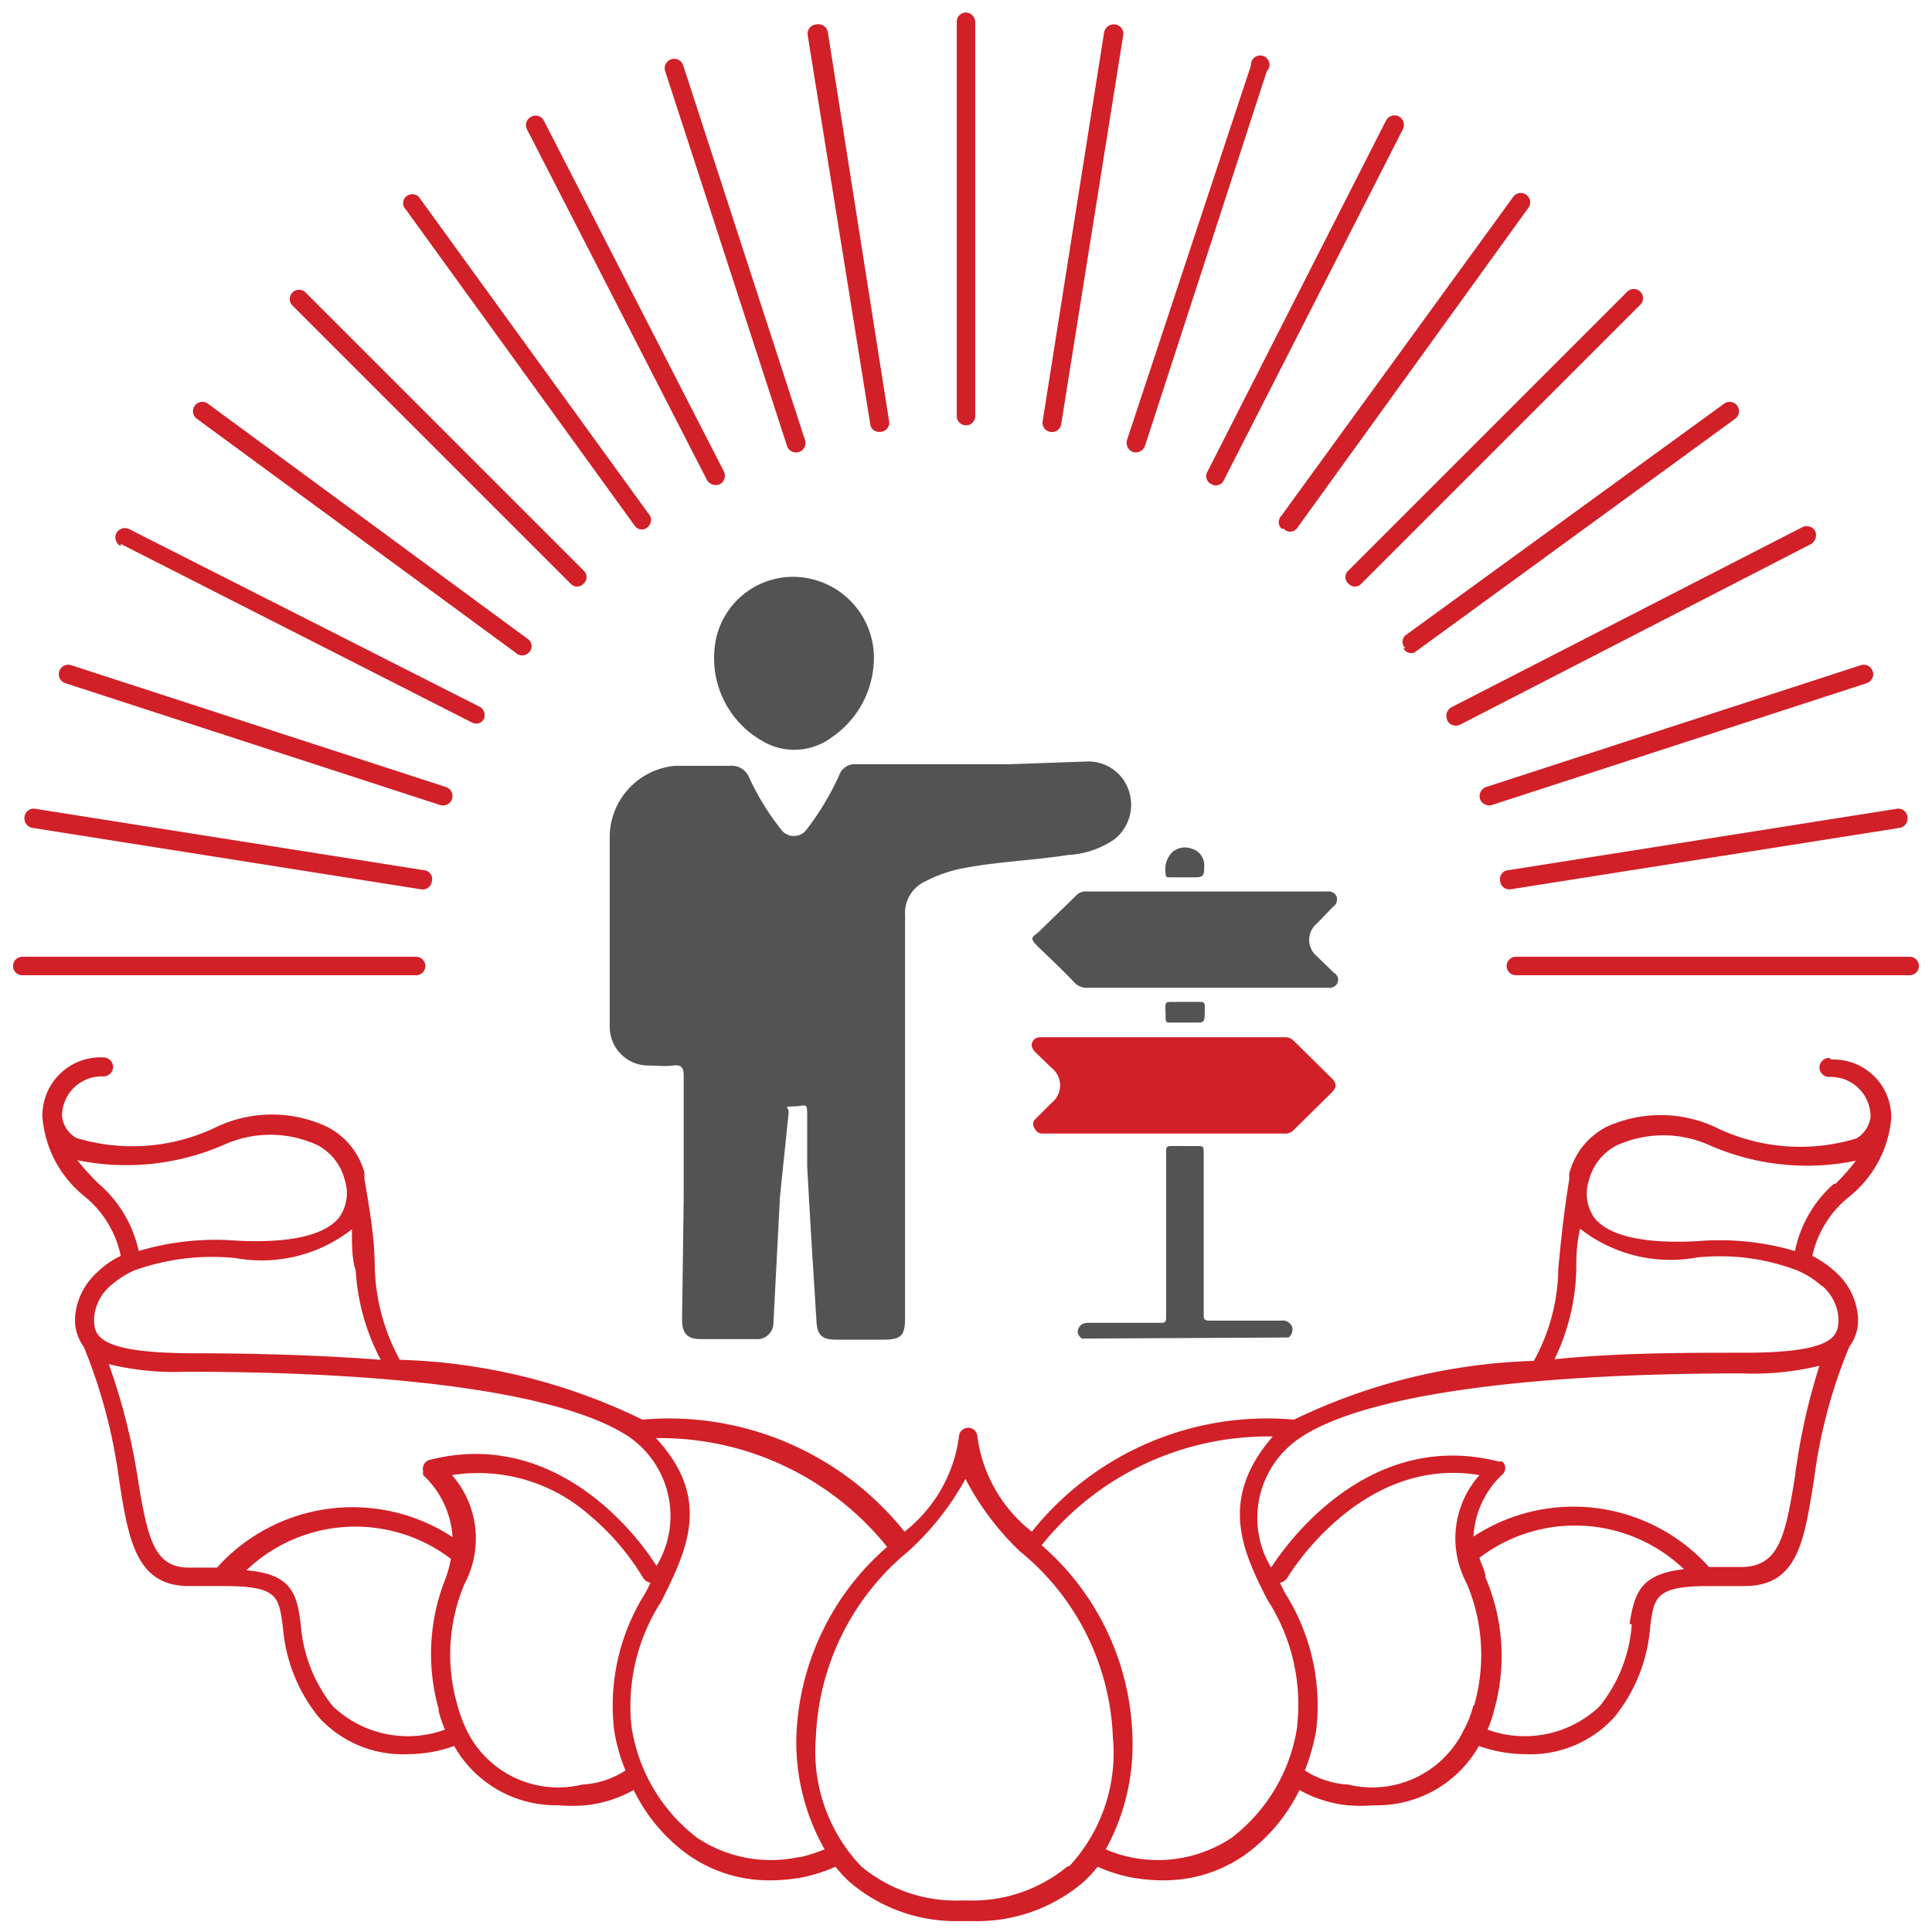 <?xml version="1.0" encoding="UTF-8"?>
<svg xmlns="http://www.w3.org/2000/svg" id="Layer_1" data-name="Layer 1" viewBox="0 0 35.52 35.52">
  <defs>
    <style>.cls-1{fill:#535353;}.cls-2{fill:#d12028;}</style>
  </defs>
  <path class="cls-1" d="M19.89,24.61c-.06-.05-.1-.11-.06-.19s.1-.1.19-.1h1.31c.08,0,.11,0,.11-.11,0-1,0-2,0-3,0-.14,0-.14.14-.14H22c.12,0,.13,0,.13.13v1.65c0,.43,0,.87,0,1.31,0,.09,0,.12.12.12h1.3a.19.19,0,0,1,.2.1.18.18,0,0,1-.06.21Z"></path>
  <path class="cls-1" d="M22.16,18.16H20a.3.3,0,0,1-.24-.09c-.21-.22-.43-.43-.65-.64s-.12-.19,0-.31l.68-.66a.23.23,0,0,1,.18-.07H24.4a.16.16,0,0,1,.18.11c0,.07,0,.12-.07.17l-.3.31a.39.39,0,0,0,0,.6l.32.31a.14.14,0,0,1,.06.18.16.16,0,0,1-.17.09Z"></path>
  <path class="cls-2" d="M21.42,20.84H19.16a.15.15,0,0,1-.14-.1.12.12,0,0,1,0-.15l.31-.31a.41.41,0,0,0,0-.65l-.3-.29c-.05-.06-.08-.11-.05-.18s.09-.09.16-.09h4.48a.21.21,0,0,1,.16.06l.7.69c.1.1.1.17,0,.27l-.71.7a.22.22,0,0,1-.17.05Z"></path>
  <path class="cls-1" d="M21.79,16.13h-.28c-.05,0-.08,0-.08-.07a.45.45,0,0,1,.12-.39.35.35,0,0,1,.35-.07.32.32,0,0,1,.24.28c0,.23,0,.25-.21.25Z"></path>
  <path class="cls-1" d="M21.79,18.8h-.28c-.05,0-.08,0-.08-.08,0-.36-.06-.29.28-.3h.34c.07,0,.1,0,.1.09,0,.35,0,.28-.28.29Z"></path>
  <path class="cls-1" d="M12.57,22c0-.74,0-1.48,0-2.22,0-.16-.05-.21-.2-.19s-.3,0-.45,0a.71.71,0,0,1-.71-.71c0-1.18,0-2.36,0-3.53a1.32,1.32,0,0,1,1.2-1.27c.32,0,.65,0,1,0a.35.35,0,0,1,.37.23,4.75,4.75,0,0,0,.58.94.29.29,0,0,0,.47,0,5,5,0,0,0,.6-1,.3.3,0,0,1,.3-.2h.35l2.48,0L20,14a.78.78,0,0,1,.74.5.81.81,0,0,1-.25.93,1.67,1.67,0,0,1-.86.29c-.64.1-1.28.12-1.91.24a2.52,2.52,0,0,0-.7.24.64.64,0,0,0-.38.63c0,2.46,0,4.92,0,7.39,0,.34-.07.41-.41.41h-.85c-.28,0-.36-.09-.37-.36-.06-.95-.12-1.89-.17-2.84,0-.29,0-.59,0-.88s0-.22-.23-.21-.11,0-.11.11L14.34,22l-.12,2.31a.3.3,0,0,1-.33.31h-1c-.25,0-.35-.1-.35-.36Z"></path>
  <path class="cls-1" d="M16.06,12.24a1.77,1.77,0,0,1-.76,1.31,1.15,1.15,0,0,1-1.29.07,1.75,1.75,0,0,1-.84-1.9,1.45,1.45,0,0,1,1.53-1.11A1.49,1.49,0,0,1,16.06,12.24Z"></path>
  <path class="cls-2" d="M27.58,16.2a.17.17,0,0,0,.19.15l7.16-1.13a.18.18,0,0,0,.14-.2.17.17,0,0,0-.2-.15L27.72,16a.16.16,0,0,0-.14.19Z"></path>
  <path class="cls-2" d="M35.11,17.59H27.87a.17.17,0,1,0,0,.34h7.24a.17.17,0,1,0,0-.34Z"></path>
  <path class="cls-2" d="M16.18,7.94a.17.17,0,0,0,.17-.17v0L15.22.59A.18.18,0,0,0,15,.45a.17.17,0,0,0-.15.2L16,7.8a.16.16,0,0,0,.17.14Z"></path>
  <path class="cls-2" d="M20.83,8.31a.18.18,0,0,0,.22-.11h0l2.24-6.89A.17.17,0,1,0,23,1.2h0L20.72,8.09a.18.18,0,0,0,.11.22Z"></path>
  <path class="cls-2" d="M22.27,8.9a.16.16,0,0,0,.23-.07h0l3.29-6.45a.18.18,0,0,0-.07-.24.18.18,0,0,0-.24.08h0L22.2,8.67a.16.16,0,0,0,.07.23Z"></path>
  <path class="cls-2" d="M19.31,7.94a.17.17,0,0,0,.2-.14h0L20.65.65a.17.17,0,0,0-.15-.2.18.18,0,0,0-.2.14L19.17,7.74a.17.17,0,0,0,.14.2Z"></path>
  <path class="cls-2" d="M17.76,7.82a.17.17,0,0,0,.17-.17V.41a.18.18,0,0,0-.17-.18.17.17,0,0,0-.17.18V7.65a.17.17,0,0,0,.17.17Z"></path>
  <path class="cls-2" d="M26.61,13.25a.18.18,0,0,0,.24.07h0L33.3,10a.19.19,0,0,0,.07-.24.18.18,0,0,0-.23-.07L26.69,13a.18.18,0,0,0-.08.24Z"></path>
  <path class="cls-2" d="M23.6,9.72a.16.16,0,0,0,.24,0h0L28.1,3.82a.17.17,0,1,0-.28-.2L23.56,9.48a.17.17,0,0,0,0,.24Z"></path>
  <path class="cls-2" d="M25.8,11.92A.17.17,0,0,0,26,12h0L31.9,7.7a.17.17,0,0,0-.2-.28h0l-5.86,4.26a.16.16,0,0,0,0,.24Z"></path>
  <path class="cls-2" d="M24.79,10.73a.16.16,0,0,0,.24,0h0l5.12-5.12a.17.17,0,1,0-.24-.24l-5.12,5.12a.16.16,0,0,0,0,.24Z"></path>
  <path class="cls-2" d="M27.21,14.69a.18.18,0,0,0,.22.11h0l6.89-2.24a.17.17,0,1,0-.11-.33l-6.89,2.24a.18.18,0,0,0-.11.22Z"></path>
  <path class="cls-2" d="M7.82,17.76a.17.17,0,0,0-.17-.17H.41a.17.17,0,1,0,0,.34H7.65a.17.17,0,0,0,.17-.17Z"></path>
  <path class="cls-2" d="M.59,15.22l7.15,1.13a.17.17,0,0,0,.2-.15A.16.16,0,0,0,7.8,16h0L.65,14.87a.17.17,0,0,0-.2.15.18.18,0,0,0,.14.2Z"></path>
  <path class="cls-2" d="M1.2,12.56,8.09,14.8a.17.17,0,1,0,.11-.33h0L1.31,12.23a.17.17,0,1,0-.11.33Z"></path>
  <path class="cls-2" d="M2.22,10l6.45,3.28a.16.16,0,0,0,.23-.07A.18.18,0,0,0,8.83,13L2.38,9.73a.18.18,0,0,0-.24.07.18.18,0,0,0,.08.24Z"></path>
  <path class="cls-2" d="M11.68,9.68a.16.16,0,0,0,.24,0,.17.17,0,0,0,0-.24L7.7,3.62a.17.17,0,0,0-.24,0,.16.16,0,0,0,0,.23Z"></path>
  <path class="cls-2" d="M13,8.83a.19.19,0,0,0,.24.07.18.18,0,0,0,.07-.23L10,2.22a.17.17,0,0,0-.24-.07.17.17,0,0,0-.07.23L13,8.83Z"></path>
  <path class="cls-2" d="M9.48,12a.17.17,0,0,0,.24,0,.16.16,0,0,0,0-.24h0L3.82,7.42a.17.17,0,0,0-.2.28h0L9.48,12Z"></path>
  <path class="cls-2" d="M10.49,10.73a.16.16,0,0,0,.24,0h0a.16.16,0,0,0,0-.24h0L5.61,5.37a.17.17,0,0,0-.24.24l5.12,5.12Z"></path>
  <path class="cls-2" d="M14.47,8.2a.17.17,0,1,0,.33-.11h0L12.56,1.2a.17.17,0,0,0-.33.11Z"></path>
  <path class="cls-2" d="M33.63,19.45a.18.18,0,0,0-.18.18.18.18,0,0,0,.18.17.73.73,0,0,1,.76.73.53.53,0,0,1-.26.4,3.55,3.55,0,0,1-2.6-.21,2.39,2.39,0,0,0-2,0,1.34,1.34,0,0,0-.68.86s0,.08,0,.11h0c-.09.54-.15,1.09-.2,1.63a3.6,3.6,0,0,1-.45,1.7,10.85,10.85,0,0,0-4.41,1.08,5.54,5.54,0,0,0-4.82,2.06,2.67,2.67,0,0,1-1-1.74.17.17,0,1,0-.34,0,2.67,2.67,0,0,1-1,1.74,5.55,5.55,0,0,0-4.82-2.06A10.85,10.85,0,0,0,7.35,25a3.75,3.75,0,0,1-.46-1.7c0-.54-.1-1.09-.19-1.63h0s0-.07,0-.11A1.34,1.34,0,0,0,6,20.71a2.39,2.39,0,0,0-2,0,3.55,3.55,0,0,1-2.6.21.53.53,0,0,1-.26-.4.73.73,0,0,1,.76-.73.18.18,0,0,0,.18-.17.18.18,0,0,0-.18-.18A1.07,1.07,0,0,0,.78,20.54v0h0A2.08,2.08,0,0,0,1.56,22a1.91,1.91,0,0,1,.66,1.09,1.5,1.5,0,0,0-.43.3,1.22,1.22,0,0,0-.41.84.82.82,0,0,0,.16.53,9.85,9.85,0,0,1,.65,2.45c.17,1.09.31,1.95,1.28,1.95h.65c1,0,1,.2,1.08.74a3,3,0,0,0,.66,1.67,2.08,2.08,0,0,0,1.64.68,2.54,2.54,0,0,0,.85-.15,2.15,2.15,0,0,0,1.91,1.09,3.08,3.08,0,0,0,.51,0,2.31,2.31,0,0,0,.88-.28,3.18,3.18,0,0,0,1,1.19,2.58,2.58,0,0,0,1.51.47,3.34,3.34,0,0,0,.62-.06,3,3,0,0,0,.58-.19,2.33,2.33,0,0,0,.26.28,3,3,0,0,0,2,.72h.3a3,3,0,0,0,2-.72,2.33,2.33,0,0,0,.26-.28,3,3,0,0,0,.58.19,3.34,3.34,0,0,0,.62.06,2.58,2.58,0,0,0,1.51-.47,3.18,3.18,0,0,0,1-1.19,2.31,2.31,0,0,0,.88.28,3,3,0,0,0,.5,0,2.15,2.15,0,0,0,1.92-1.09,2.54,2.54,0,0,0,.85.15,2.08,2.08,0,0,0,1.64-.68,3,3,0,0,0,.66-1.67c.07-.54.1-.74,1.08-.74h.65c1,0,1.1-.86,1.28-1.95A9.43,9.43,0,0,1,34,24.76a.82.82,0,0,0,.16-.53,1.22,1.22,0,0,0-.41-.84,1.84,1.84,0,0,0-.43-.3A1.91,1.91,0,0,1,34,22a2.08,2.08,0,0,0,.77-1.43h0v0a1.06,1.06,0,0,0-1.1-1.09ZM1.81,21.76a5.22,5.22,0,0,1-.39-.43,4.49,4.49,0,0,0,2.69-.28,2.07,2.07,0,0,1,1.72,0,1,1,0,0,1,.51.65.77.77,0,0,1-.11.69c-.19.23-.66.48-1.87.42A4.93,4.93,0,0,0,2.55,23,2.26,2.26,0,0,0,1.81,21.76Zm-.08,2.47a.86.86,0,0,1,.3-.59,1.77,1.77,0,0,1,.43-.28h0a4.24,4.24,0,0,1,1.87-.23,2.69,2.69,0,0,0,2.14-.53c0,.3,0,.55.07.76A4,4,0,0,0,7,25c-1.18-.09-2.39-.12-3.49-.12C1.73,24.87,1.73,24.53,1.73,24.23Zm2.33,4.59H3.47c-.64,0-.76-.54-.94-1.66A11.5,11.5,0,0,0,2,25.08a5.12,5.12,0,0,0,1.42.14c4.14,0,7,.43,8.15,1.2a1.77,1.77,0,0,1,.5,2.37c-.22-.36-1.74-2.57-4.17-1.95a.17.17,0,0,0-.12.21.15.15,0,0,0,0,.07,1.7,1.7,0,0,1,.54,1.14,3.35,3.35,0,0,0-4.33.56Zm4,2.62a2.53,2.53,0,0,0,.12.36,2,2,0,0,1-2.06-.43,2.72,2.72,0,0,1-.59-1.5c-.07-.56-.16-.93-1-1a2.9,2.9,0,0,1,3.76-.21A2.53,2.53,0,0,1,8.2,29a3.74,3.74,0,0,0-.13,2.44Zm2.64,1.37a1.87,1.87,0,0,1-2.12-1v0l0,0a2.54,2.54,0,0,1-.17-.46,3.33,3.33,0,0,1,.13-2.23,1.77,1.77,0,0,0-.23-2,3.09,3.09,0,0,1,2.52.73,4.55,4.55,0,0,1,1,1.17.22.22,0,0,0,.13.08l-.09.18a3.87,3.87,0,0,0-.58,2.52,3.21,3.21,0,0,0,.21.75,1.63,1.63,0,0,1-.8.26Zm4,1.33a2.45,2.45,0,0,1-1.88-.35,3.16,3.16,0,0,1-1.21-2.05,3.54,3.54,0,0,1,.55-2.3c.46-.93.94-1.88-.1-3a5.36,5.36,0,0,1,4.25,2,4.83,4.83,0,0,0-1.67,3.53A4,4,0,0,0,15.16,34a3,3,0,0,1-.43.14Zm4.93.17a2.74,2.74,0,0,1-1.85.63h-.1a2.72,2.72,0,0,1-1.85-.63A3.06,3.06,0,0,1,15,31.94a4.66,4.66,0,0,1,1.7-3.42,5.12,5.12,0,0,0,1.05-1.33,5.07,5.07,0,0,0,1,1.33,4.63,4.63,0,0,1,1.71,3.42A3.06,3.06,0,0,1,19.66,34.31Zm4.22-2.57a3.16,3.16,0,0,1-1.21,2.05,2.45,2.45,0,0,1-1.88.35,2.16,2.16,0,0,1-.43-.14,4,4,0,0,0,.49-2.06,4.83,4.83,0,0,0-1.67-3.53,5.33,5.33,0,0,1,4.25-2c-1,1.15-.56,2.1-.1,3a3.54,3.54,0,0,1,.55,2.3Zm3.24-.39a2,2,0,0,1-.18.46s0,0,0,0v0a1.87,1.87,0,0,1-2.12,1,1.63,1.63,0,0,1-.8-.26,3.79,3.79,0,0,0,.21-.75,3.87,3.87,0,0,0-.58-2.52l-.09-.18a.22.22,0,0,0,.13-.08s1.33-2.27,3.54-1.9a1.75,1.75,0,0,0-.23,2,3.37,3.37,0,0,1,.13,2.24ZM30,29.87a2.72,2.72,0,0,1-.59,1.5,2,2,0,0,1-2.06.43,2.53,2.53,0,0,0,.12-.36A3.66,3.66,0,0,0,27.31,29c0-.12-.08-.24-.11-.36a2.9,2.9,0,0,1,3.76.21c-.82.09-.91.46-1,1Zm3-2.72c-.18,1.12-.3,1.66-1,1.66h-.58a3.35,3.35,0,0,0-4.33-.56,1.68,1.68,0,0,1,.53-1.14.16.16,0,0,0,0-.24l-.07,0c-2.43-.62-3.95,1.59-4.18,1.95a1.77,1.77,0,0,1,.51-2.37c1.11-.77,4-1.2,8.15-1.2a5.12,5.12,0,0,0,1.42-.14A11.5,11.5,0,0,0,33,27.15Zm.5-3.51a.86.86,0,0,1,.3.59c0,.3,0,.64-1.73.64-1.1,0-2.31,0-3.49.12a4,4,0,0,0,.4-1.64c0-.21,0-.46.07-.76a2.69,2.69,0,0,0,2.14.53,4,4,0,0,1,1.86.24h0a1.67,1.67,0,0,1,.44.28Zm.22-1.88A2.26,2.26,0,0,0,33,23a4.93,4.93,0,0,0-1.81-.18c-1.21.06-1.68-.19-1.87-.42a.77.77,0,0,1-.11-.69,1,1,0,0,1,.51-.65,2.07,2.07,0,0,1,1.72,0,4.46,4.46,0,0,0,2.68.28,3.78,3.78,0,0,1-.38.43Z"></path>
</svg>
